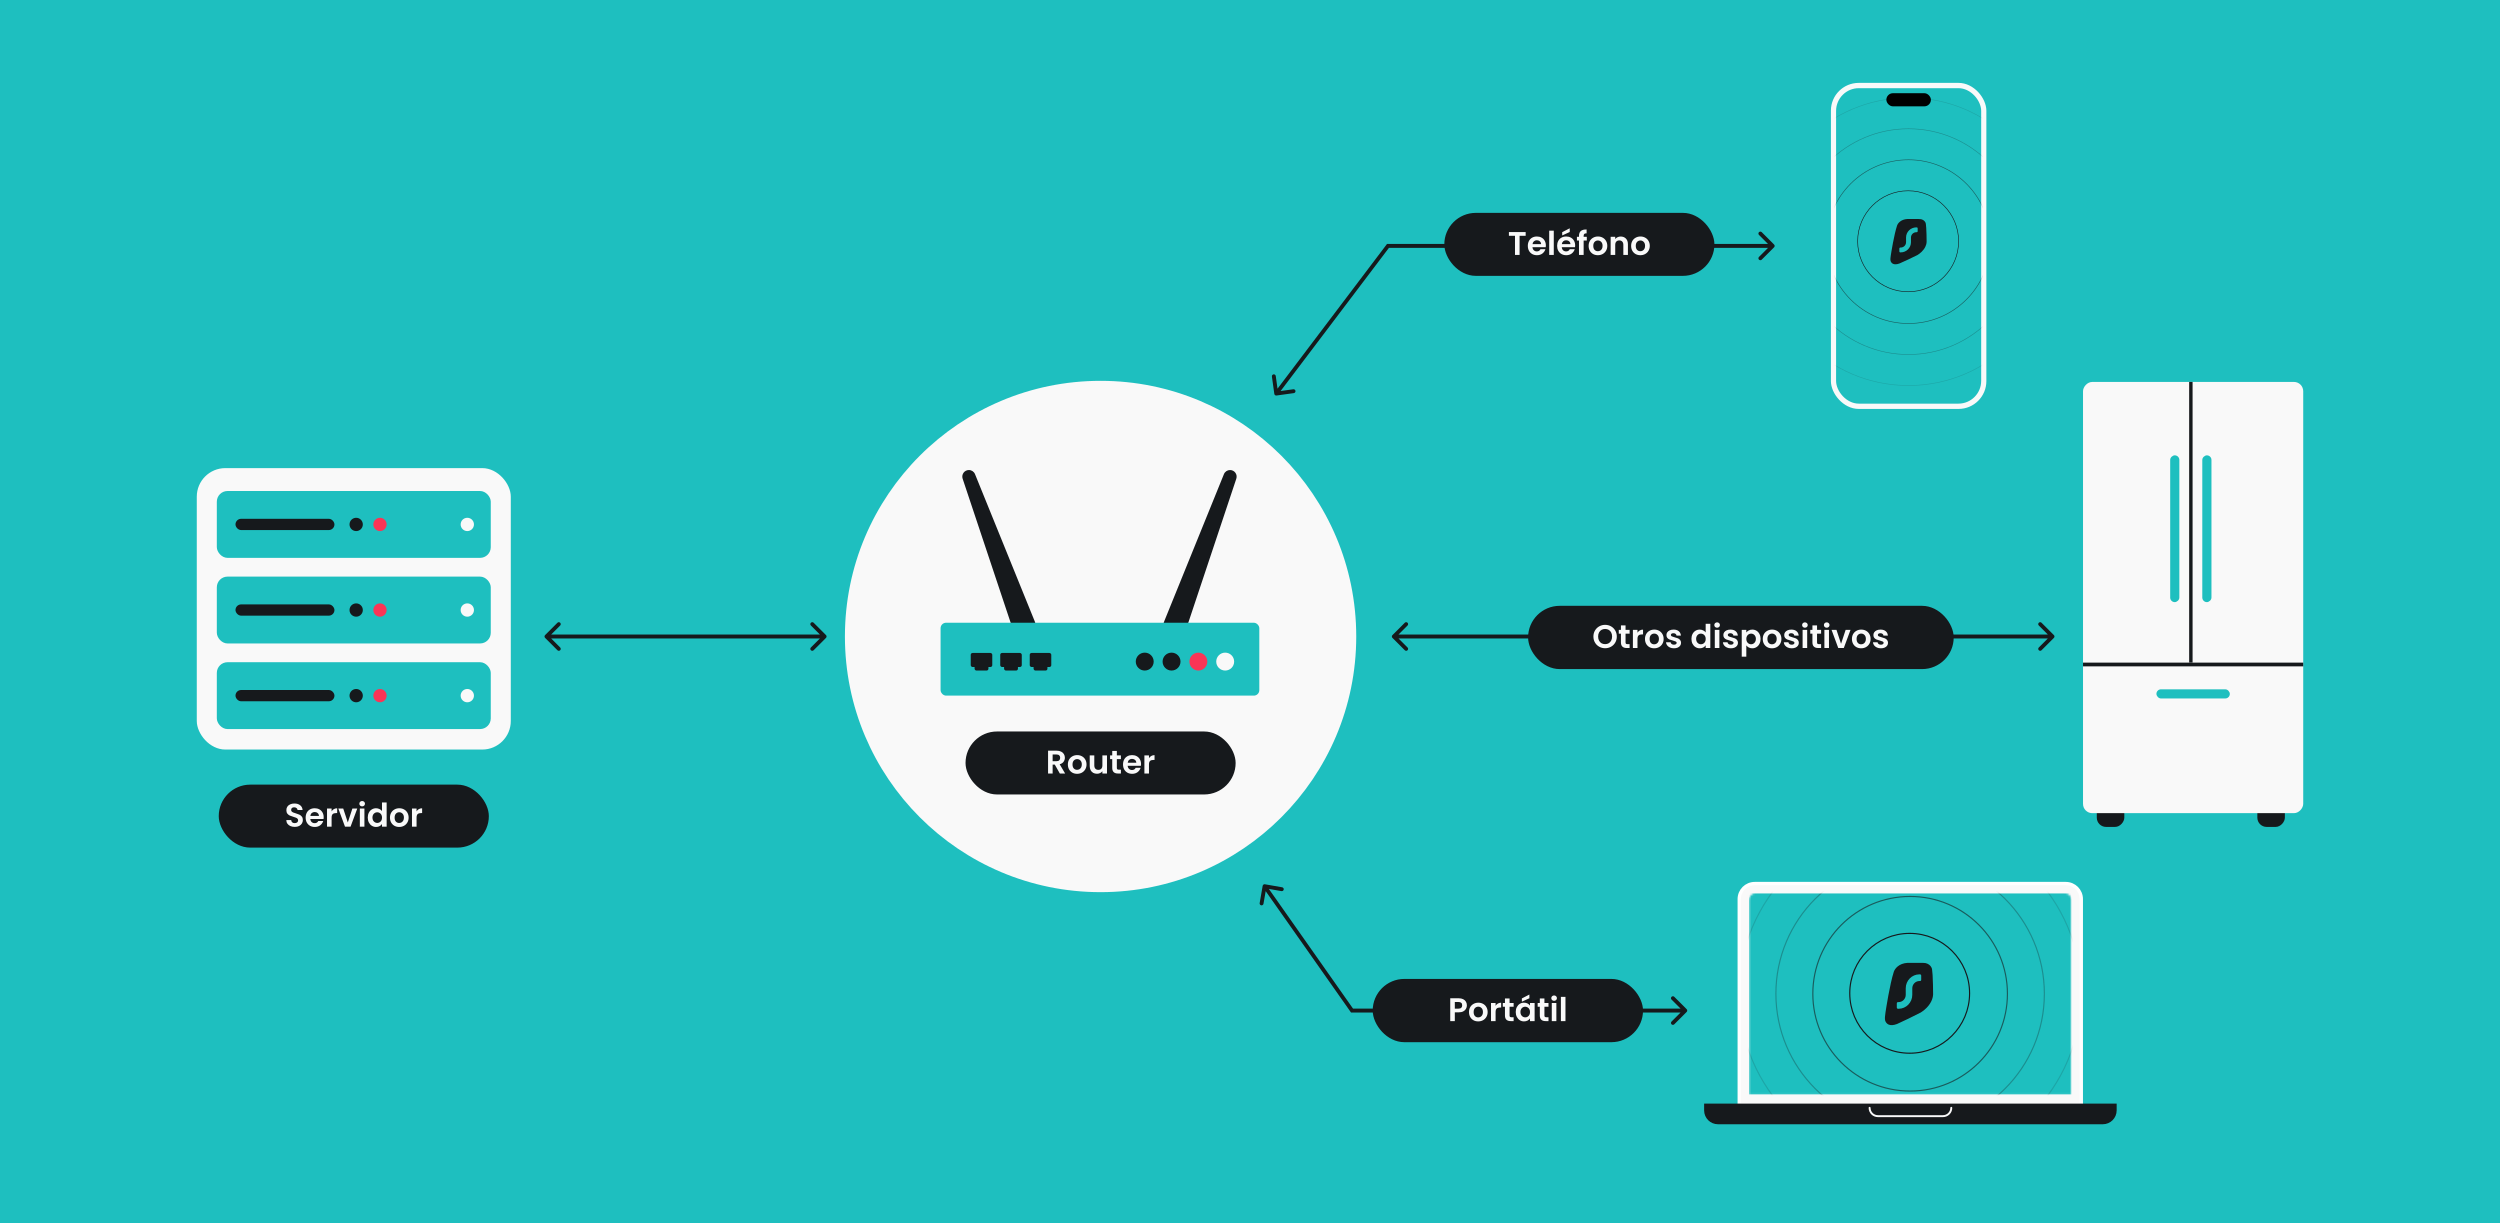 <svg width="1304" height="638" viewBox="0 0 1304 638" fill="none" xmlns="http://www.w3.org/2000/svg">
<rect x="0" y="0" width="1304" height="638" fill="#333333" stroke="none"/>
<rect width="1304" height="638" transform="matrix(1 0 0 -1 0 638)" fill="#1EBFBF"/>
<path d="M664.679 205.437C664.756 205.992 665.268 206.379 665.822 206.302L674.858 205.05C675.413 204.973 675.8 204.461 675.723 203.907C675.646 203.352 675.134 202.965 674.58 203.042L666.548 204.155L665.435 196.123C665.358 195.569 664.846 195.181 664.292 195.258C663.737 195.335 663.35 195.847 663.427 196.401L664.679 205.437ZM723.964 128.266L723.964 127.253L723.46 127.253L723.155 127.655L723.964 128.266ZM925.368 128.983C925.764 128.587 925.764 127.946 925.368 127.55L918.918 121.099C918.522 120.704 917.88 120.704 917.484 121.099C917.088 121.495 917.088 122.137 917.484 122.533L923.218 128.266L917.484 134C917.088 134.396 917.088 135.038 917.484 135.433C917.88 135.829 918.522 135.829 918.918 135.433L925.368 128.983ZM723.155 127.655L664.875 204.687L666.491 205.91L724.772 128.878L723.155 127.655ZM924.651 127.253L723.964 127.253L723.964 129.28L924.651 129.28L924.651 127.253Z" fill="#16191C"/>
<rect x="955" y="43.234" width="81.086" height="170.065" rx="14.497" fill="#F9F9F9"/>
<rect x="957.701" y="45.992" width="75.683" height="164.547" rx="11.861" fill="#1EBFBF"/>
<mask id="mask0_1780_15613" style="mask-type:alpha" maskUnits="userSpaceOnUse" x="957" y="46" width="77" height="165">
<rect x="957.669" y="46.015" width="75.683" height="164.547" rx="11.861" fill="#F9F9F9"/>
</mask>
<g mask="url(#mask0_1780_15613)">
<circle opacity="0.3" cx="995.48" cy="126.042" r="58.874" stroke="#16191C" stroke-width="0.312"/>
<circle opacity="0.15" cx="995.48" cy="126.042" r="75.046" stroke="#16191C" stroke-width="0.312"/>
<circle opacity="0.6" cx="995.48" cy="126.042" r="42.702" stroke="#16191C" stroke-width="0.312"/>
<circle cx="995.283" cy="125.844" r="26.333" stroke="#16191C" stroke-width="0.312"/>
<path fill-rule="evenodd" clip-rule="evenodd" d="M1000.47 114.228C1000.44 114.228 1000.41 114.227 1000.39 114.226H994.966C991.418 114.419 989.927 116.496 989.527 117.602C987.942 122.389 986.466 131.728 986.266 133.025C986.066 134.322 986.039 135.111 986.039 135.111C986.026 135.441 986.056 135.798 986.144 136.144C986.58 137.417 987.894 138.49 990.789 137.421C993.523 136.22 996.753 134.728 1000.09 133.053C1001.44 132.267 1003.24 130.755 1004.22 128.794C1004.62 127.992 1004.88 127.114 1004.92 126.18C1004.92 126.028 1004.92 125.875 1004.92 125.722C1004.9 123.471 1004.87 121.106 1004.72 118.826C1004.72 118.826 1004.6 117.36 1004.53 116.832C1004.45 116.303 1004.34 116.12 1004.34 116.12C1003.87 115.089 1002.97 114.574 1002.01 114.333C1001.57 114.257 1001.04 114.243 1000.47 114.228ZM1000.26 119.056C1000.26 118.802 1000.05 118.596 999.794 118.596H999.561C996.599 118.596 994.197 120.964 994.197 123.886V126.358C994.197 127.883 992.945 129.118 991.399 129.118H991.166C990.909 129.118 990.7 129.324 990.7 129.578V131.188C990.7 131.442 990.909 131.648 991.166 131.648H991.399C994.361 131.648 996.762 129.28 996.762 126.358V123.886C996.762 122.362 998.015 121.126 999.561 121.126H999.794C1000.05 121.126 1000.26 120.92 1000.26 120.666V119.056Z" fill="#16191C"/>
</g>
<rect x="983.926" y="48.615" width="23.235" height="6.855" rx="3.427" fill="black"/>
<circle cx="574.063" cy="331.995" r="133.353" fill="#F9F9F9"/>
<path d="M638.402 247.315L607.225 324.145C605.603 328.144 608.545 332.513 612.86 332.513C615.477 332.513 617.801 330.838 618.629 328.355L644.856 249.698C645.599 247.469 643.941 245.167 641.591 245.167C640.19 245.167 638.929 246.017 638.402 247.315Z" fill="#16191C"/>
<path d="M508.565 247.315L539.741 324.145C541.364 328.144 538.422 332.513 534.107 332.513C531.49 332.513 529.166 330.838 528.338 328.355L502.111 249.698C501.367 247.469 503.026 245.167 505.376 245.167C506.777 245.167 508.038 246.017 508.565 247.315Z" fill="#16191C"/>
<rect x="490.611" y="324.821" width="166.246" height="38.017" rx="2.852" fill="#1EBFBF"/>
<rect x="506.336" y="340.586" width="11.233" height="7.32" rx="0.951" fill="#16191C"/>
<rect x="508.342" y="344.475" width="7.221" height="5.282" rx="0.951" fill="#16191C"/>
<rect x="521.723" y="340.586" width="11.233" height="7.32" rx="0.951" fill="#16191C"/>
<rect x="523.729" y="344.475" width="7.221" height="5.282" rx="0.951" fill="#16191C"/>
<rect x="537.111" y="340.586" width="11.233" height="7.32" rx="0.951" fill="#16191C"/>
<rect x="539.117" y="344.475" width="7.221" height="5.282" rx="0.951" fill="#16191C"/>
<circle cx="639.06" cy="345.087" r="4.672" fill="#F9F9F9"/>
<circle cx="625.07" cy="345.087" r="4.672" fill="#FA3556"/>
<circle cx="611.081" cy="345.087" r="4.672" fill="#16191C"/>
<circle cx="597.092" cy="345.087" r="4.672" fill="#16191C"/>
<rect width="14.357" height="28.714" rx="4.836" transform="matrix(-1 0 0 1 1191.79 402.611)" fill="#16191C"/>
<rect width="14.357" height="28.714" rx="4.836" transform="matrix(-1 0 0 1 1108.04 402.611)" fill="#16191C"/>
<rect width="114.858" height="224.93" rx="4.836" transform="matrix(-1 0 0 1 1201.36 199.216)" fill="#F9F9F9"/>
<path fill-rule="evenodd" clip-rule="evenodd" d="M1201.36 347.574V345.623H1086.5V347.574H1201.36Z" fill="#16191C"/>
<rect x="1143.65" y="199.216" width="146.407" height="1.785" transform="rotate(90 1143.65 199.216)" fill="#16191C"/>
<rect x="1124.79" y="359.539" width="38.286" height="4.786" rx="2.393" fill="#1EBFBF"/>
<rect x="1153.5" y="237.502" width="76.572" height="4.786" rx="2.393" transform="rotate(90 1153.5 237.502)" fill="#1EBFBF"/>
<rect x="1136.75" y="237.503" width="76.572" height="4.786" rx="2.393" transform="rotate(90 1136.75 237.503)" fill="#1EBFBF"/>
<rect x="753.357" y="111.035" width="140.887" height="32.853" rx="16.427" fill="#16191C"/>
<path d="M795.786 121.05V122.978H792.611V132.962H790.222V122.978H787.047V121.05H795.786ZM806.318 128.03C806.318 128.371 806.295 128.678 806.25 128.951H799.338C799.395 129.634 799.634 130.169 800.055 130.556C800.476 130.942 800.993 131.136 801.608 131.136C802.495 131.136 803.127 130.755 803.502 129.992H806.079C805.806 130.903 805.283 131.654 804.509 132.245C803.735 132.825 802.785 133.116 801.659 133.116C800.749 133.116 799.93 132.917 799.201 132.518C798.485 132.109 797.921 131.534 797.512 130.795C797.114 130.055 796.914 129.202 796.914 128.235C796.914 127.256 797.114 126.397 797.512 125.658C797.91 124.918 798.468 124.349 799.184 123.951C799.901 123.553 800.726 123.354 801.659 123.354C802.558 123.354 803.36 123.547 804.065 123.934C804.782 124.321 805.334 124.872 805.721 125.589C806.119 126.295 806.318 127.108 806.318 128.03ZM803.843 127.347C803.832 126.733 803.61 126.243 803.178 125.879C802.746 125.504 802.216 125.316 801.591 125.316C800.999 125.316 800.498 125.498 800.089 125.862C799.691 126.215 799.446 126.71 799.355 127.347H803.843ZM810.451 120.333V132.962H808.062V120.333H810.451ZM821.601 128.03C821.601 128.371 821.579 128.678 821.533 128.951H814.621C814.678 129.634 814.917 130.169 815.338 130.556C815.759 130.942 816.277 131.136 816.891 131.136C817.778 131.136 818.41 130.755 818.785 129.992H821.362C821.089 130.903 820.566 131.654 819.792 132.245C819.019 132.825 818.069 133.116 816.942 133.116C816.032 133.116 815.213 132.917 814.485 132.518C813.768 132.109 813.205 131.534 812.795 130.795C812.397 130.055 812.198 129.202 812.198 128.235C812.198 127.256 812.397 126.397 812.795 125.658C813.193 124.918 813.751 124.349 814.468 123.951C815.184 123.553 816.009 123.354 816.942 123.354C817.841 123.354 818.643 123.547 819.349 123.934C820.065 124.321 820.617 124.872 821.004 125.589C821.402 126.295 821.601 127.108 821.601 128.03ZM819.127 127.347C819.115 126.733 818.893 126.243 818.461 125.879C818.029 125.504 817.5 125.316 816.874 125.316C816.282 125.316 815.782 125.498 815.372 125.862C814.974 126.215 814.729 126.71 814.638 127.347H819.127ZM818.768 121.015L814.843 122.807V121.101L818.768 119.07V121.015ZM827.68 125.47H826.025V132.962H823.601V125.47H822.526V123.507H823.601V123.029C823.601 121.869 823.931 121.015 824.591 120.469C825.251 119.923 826.247 119.667 827.578 119.701V121.715C826.998 121.704 826.594 121.8 826.366 122.005C826.139 122.21 826.025 122.58 826.025 123.115V123.507H827.68V125.47ZM833.427 133.116C832.517 133.116 831.698 132.917 830.969 132.518C830.241 132.109 829.667 131.534 829.246 130.795C828.836 130.055 828.631 129.202 828.631 128.235C828.631 127.267 828.842 126.414 829.263 125.675C829.695 124.935 830.281 124.366 831.021 123.968C831.76 123.558 832.585 123.354 833.495 123.354C834.405 123.354 835.23 123.558 835.97 123.968C836.709 124.366 837.29 124.935 837.711 125.675C838.143 126.414 838.359 127.267 838.359 128.235C838.359 129.202 838.137 130.055 837.694 130.795C837.261 131.534 836.67 132.109 835.919 132.518C835.179 132.917 834.349 133.116 833.427 133.116ZM833.427 131.034C833.859 131.034 834.263 130.931 834.639 130.726C835.026 130.51 835.333 130.192 835.56 129.771C835.788 129.35 835.902 128.838 835.902 128.235C835.902 127.336 835.663 126.647 835.185 126.17C834.718 125.68 834.144 125.436 833.461 125.436C832.778 125.436 832.204 125.68 831.737 126.17C831.282 126.647 831.055 127.336 831.055 128.235C831.055 129.133 831.277 129.827 831.72 130.317C832.175 130.795 832.744 131.034 833.427 131.034ZM845.351 123.371C846.478 123.371 847.388 123.729 848.082 124.446C848.776 125.151 849.123 126.141 849.123 127.415V132.962H846.734V127.74C846.734 126.989 846.546 126.414 846.171 126.016C845.795 125.606 845.283 125.402 844.635 125.402C843.975 125.402 843.451 125.606 843.064 126.016C842.689 126.414 842.501 126.989 842.501 127.74V132.962H840.112V123.507H842.501V124.685C842.82 124.275 843.224 123.957 843.713 123.729C844.214 123.49 844.76 123.371 845.351 123.371ZM855.594 133.116C854.683 133.116 853.864 132.917 853.136 132.518C852.408 132.109 851.833 131.534 851.412 130.795C851.003 130.055 850.798 129.202 850.798 128.235C850.798 127.267 851.008 126.414 851.429 125.675C851.862 124.935 852.448 124.366 853.187 123.968C853.927 123.558 854.752 123.354 855.662 123.354C856.572 123.354 857.397 123.558 858.136 123.968C858.876 124.366 859.456 124.935 859.877 125.675C860.31 126.414 860.526 127.267 860.526 128.235C860.526 129.202 860.304 130.055 859.86 130.795C859.428 131.534 858.836 132.109 858.085 132.518C857.346 132.917 856.515 133.116 855.594 133.116ZM855.594 131.034C856.026 131.034 856.43 130.931 856.805 130.726C857.192 130.51 857.499 130.192 857.727 129.771C857.954 129.35 858.068 128.838 858.068 128.235C858.068 127.336 857.829 126.647 857.351 126.17C856.885 125.68 856.31 125.436 855.628 125.436C854.945 125.436 854.37 125.68 853.904 126.17C853.449 126.647 853.221 127.336 853.221 128.235C853.221 129.133 853.443 129.827 853.887 130.317C854.342 130.795 854.911 131.034 855.594 131.034Z" fill="#F9F9F9"/>
<path d="M658.604 462.065C658.7 461.513 659.225 461.144 659.776 461.24L668.763 462.807C669.314 462.903 669.683 463.428 669.587 463.98C669.491 464.531 668.966 464.9 668.415 464.804L660.427 463.412L659.034 471.4C658.938 471.951 658.413 472.32 657.862 472.224C657.31 472.128 656.941 471.603 657.037 471.052L658.604 462.065ZM705.213 527.108L705.213 528.121L704.687 528.121L704.384 527.691L705.213 527.108ZM879.758 526.392C880.154 526.787 880.154 527.429 879.758 527.825L873.307 534.275C872.912 534.671 872.27 534.671 871.874 534.275C871.478 533.879 871.478 533.238 871.874 532.842L877.608 527.108L871.874 521.375C871.478 520.979 871.478 520.337 871.874 519.941C872.27 519.545 872.912 519.545 873.307 519.941L879.758 526.392ZM704.384 527.691L658.773 462.822L660.431 461.656L706.042 526.525L704.384 527.691ZM879.041 528.122L705.213 528.121L705.213 526.094L879.041 526.095L879.041 528.122Z" fill="#16191C"/>
<path d="M1071.32 332.711C1071.72 332.316 1071.72 331.674 1071.32 331.278L1064.87 324.828C1064.48 324.432 1063.84 324.432 1063.44 324.828C1063.04 325.223 1063.04 325.865 1063.44 326.261L1069.17 331.995L1063.44 337.728C1063.04 338.124 1063.04 338.766 1063.44 339.162C1063.84 339.558 1064.48 339.558 1064.87 339.162L1071.32 332.711ZM726.288 331.278C725.892 331.674 725.892 332.316 726.288 332.711L732.739 339.162C733.134 339.558 733.776 339.558 734.172 339.162C734.568 338.766 734.568 338.124 734.172 337.728L728.438 331.995L734.172 326.261C734.568 325.865 734.568 325.223 734.172 324.828C733.776 324.432 733.134 324.432 732.739 324.828L726.288 331.278ZM727.005 333.008H1070.61V330.981H727.005V333.008Z" fill="#16191C"/>
<rect x="797.051" y="316" width="222" height="33" rx="16.5" fill="#16191C"/>
<path d="M837.233 338.119C836.118 338.119 835.094 337.858 834.161 337.334C833.228 336.811 832.489 336.089 831.943 335.167C831.396 334.234 831.123 333.182 831.123 332.01C831.123 330.849 831.396 329.808 831.943 328.886C832.489 327.953 833.228 327.225 834.161 326.702C835.094 326.179 836.118 325.917 837.233 325.917C838.36 325.917 839.384 326.179 840.305 326.702C841.238 327.225 841.972 327.953 842.507 328.886C843.053 329.808 843.326 330.849 843.326 332.01C843.326 333.182 843.053 334.234 842.507 335.167C841.972 336.089 841.238 336.811 840.305 337.334C839.372 337.858 838.348 338.119 837.233 338.119ZM837.233 335.986C837.95 335.986 838.581 335.827 839.128 335.508C839.674 335.178 840.1 334.712 840.408 334.109C840.715 333.506 840.868 332.806 840.868 332.01C840.868 331.213 840.715 330.519 840.408 329.928C840.1 329.325 839.674 328.864 839.128 328.545C838.581 328.227 837.95 328.067 837.233 328.067C836.516 328.067 835.879 328.227 835.322 328.545C834.776 328.864 834.349 329.325 834.042 329.928C833.735 330.519 833.581 331.213 833.581 332.01C833.581 332.806 833.735 333.506 834.042 334.109C834.349 334.712 834.776 335.178 835.322 335.508C835.879 335.827 836.516 335.986 837.233 335.986ZM847.885 330.508V335.082C847.885 335.4 847.959 335.633 848.107 335.781C848.267 335.918 848.528 335.986 848.892 335.986H850.002V338H848.5C846.486 338 845.479 337.022 845.479 335.065V330.508H844.353V328.545H845.479V326.207H847.885V328.545H850.002V330.508H847.885ZM854.109 330.013C854.417 329.512 854.815 329.12 855.304 328.835C855.805 328.551 856.374 328.409 857.011 328.409V330.917H856.379C855.628 330.917 855.059 331.094 854.673 331.446C854.297 331.799 854.109 332.414 854.109 333.29V338H851.72V328.545H854.109V330.013ZM862.818 338.154C861.908 338.154 861.089 337.954 860.361 337.556C859.633 337.147 859.058 336.572 858.637 335.833C858.228 335.093 858.023 334.24 858.023 333.273C858.023 332.305 858.233 331.452 858.654 330.713C859.087 329.973 859.673 329.404 860.412 329.006C861.152 328.596 861.977 328.392 862.887 328.392C863.797 328.392 864.622 328.596 865.361 329.006C866.101 329.404 866.681 329.973 867.102 330.713C867.535 331.452 867.751 332.305 867.751 333.273C867.751 334.24 867.529 335.093 867.085 335.833C866.653 336.572 866.061 337.147 865.31 337.556C864.571 337.954 863.74 338.154 862.818 338.154ZM862.818 336.071C863.251 336.071 863.655 335.969 864.03 335.764C864.417 335.548 864.724 335.23 864.952 334.809C865.179 334.388 865.293 333.876 865.293 333.273C865.293 332.374 865.054 331.685 864.576 331.208C864.11 330.718 863.535 330.474 862.853 330.474C862.17 330.474 861.595 330.718 861.129 331.208C860.674 331.685 860.446 332.374 860.446 333.273C860.446 334.171 860.668 334.865 861.112 335.355C861.567 335.833 862.136 336.071 862.818 336.071ZM873.121 338.154C872.348 338.154 871.654 338.017 871.039 337.744C870.425 337.46 869.936 337.078 869.572 336.601C869.219 336.123 869.025 335.594 868.991 335.013H871.398C871.443 335.377 871.62 335.679 871.927 335.918C872.245 336.157 872.638 336.276 873.104 336.276C873.559 336.276 873.912 336.185 874.163 336.003C874.424 335.821 874.555 335.588 874.555 335.303C874.555 334.996 874.396 334.769 874.077 334.621C873.77 334.462 873.275 334.291 872.592 334.109C871.887 333.938 871.307 333.762 870.852 333.58C870.408 333.398 870.021 333.119 869.691 332.744C869.372 332.368 869.213 331.862 869.213 331.225C869.213 330.701 869.361 330.223 869.657 329.791C869.964 329.359 870.396 329.017 870.954 328.767C871.523 328.517 872.188 328.392 872.951 328.392C874.077 328.392 874.976 328.676 875.647 329.245C876.319 329.802 876.688 330.559 876.757 331.515H874.47C874.436 331.139 874.276 330.843 873.992 330.627C873.719 330.4 873.349 330.286 872.883 330.286C872.45 330.286 872.115 330.366 871.876 330.525C871.648 330.684 871.534 330.906 871.534 331.19C871.534 331.509 871.694 331.754 872.012 331.924C872.331 332.084 872.826 332.249 873.497 332.419C874.18 332.59 874.743 332.766 875.187 332.948C875.63 333.13 876.011 333.415 876.33 333.802C876.66 334.177 876.831 334.678 876.842 335.303C876.842 335.85 876.688 336.339 876.381 336.771C876.085 337.204 875.653 337.545 875.084 337.795C874.527 338.034 873.872 338.154 873.121 338.154ZM882.256 333.238C882.256 332.283 882.443 331.435 882.819 330.696C883.206 329.956 883.729 329.387 884.389 328.989C885.049 328.591 885.783 328.392 886.59 328.392C887.205 328.392 887.791 328.528 888.348 328.801C888.906 329.063 889.35 329.416 889.679 329.859V325.371H892.103V338H889.679V336.601C889.384 337.067 888.968 337.442 888.434 337.727C887.899 338.011 887.279 338.154 886.573 338.154C885.777 338.154 885.049 337.949 884.389 337.539C883.729 337.13 883.206 336.555 882.819 335.815C882.443 335.065 882.256 334.206 882.256 333.238ZM889.697 333.273C889.697 332.692 889.583 332.197 889.355 331.788C889.128 331.367 888.82 331.048 888.434 330.832C888.047 330.604 887.631 330.491 887.188 330.491C886.744 330.491 886.334 330.599 885.959 330.815C885.583 331.031 885.276 331.35 885.037 331.771C884.81 332.18 884.696 332.67 884.696 333.238C884.696 333.807 884.81 334.308 885.037 334.74C885.276 335.161 885.583 335.486 885.959 335.713C886.346 335.941 886.755 336.054 887.188 336.054C887.631 336.054 888.047 335.946 888.434 335.73C888.82 335.503 889.128 335.184 889.355 334.774C889.583 334.353 889.697 333.853 889.697 333.273ZM895.648 327.419C895.227 327.419 894.875 327.288 894.59 327.026C894.317 326.753 894.181 326.418 894.181 326.019C894.181 325.621 894.317 325.291 894.59 325.029C894.875 324.756 895.227 324.62 895.648 324.62C896.069 324.62 896.416 324.756 896.689 325.029C896.974 325.291 897.116 325.621 897.116 326.019C897.116 326.418 896.974 326.753 896.689 327.026C896.416 327.288 896.069 327.419 895.648 327.419ZM896.826 328.545V338H894.437V328.545H896.826ZM902.805 338.154C902.031 338.154 901.337 338.017 900.722 337.744C900.108 337.46 899.619 337.078 899.255 336.601C898.902 336.123 898.709 335.594 898.674 335.013H901.081C901.126 335.377 901.303 335.679 901.61 335.918C901.928 336.157 902.321 336.276 902.788 336.276C903.243 336.276 903.595 336.185 903.846 336.003C904.107 335.821 904.238 335.588 904.238 335.303C904.238 334.996 904.079 334.769 903.76 334.621C903.453 334.462 902.958 334.291 902.276 334.109C901.57 333.938 900.99 333.762 900.535 333.58C900.091 333.398 899.704 333.119 899.374 332.744C899.056 332.368 898.896 331.862 898.896 331.225C898.896 330.701 899.044 330.223 899.34 329.791C899.647 329.359 900.08 329.017 900.637 328.767C901.206 328.517 901.872 328.392 902.634 328.392C903.76 328.392 904.659 328.676 905.33 329.245C906.002 329.802 906.371 330.559 906.44 331.515H904.153C904.119 331.139 903.959 330.843 903.675 330.627C903.402 330.4 903.032 330.286 902.566 330.286C902.133 330.286 901.798 330.366 901.559 330.525C901.331 330.684 901.217 330.906 901.217 331.19C901.217 331.509 901.377 331.754 901.695 331.924C902.014 332.084 902.509 332.249 903.18 332.419C903.863 332.59 904.426 332.766 904.87 332.948C905.313 333.13 905.695 333.415 906.013 333.802C906.343 334.177 906.514 334.678 906.525 335.303C906.525 335.85 906.371 336.339 906.064 336.771C905.768 337.204 905.336 337.545 904.767 337.795C904.21 338.034 903.556 338.154 902.805 338.154ZM910.876 329.91C911.183 329.478 911.604 329.12 912.139 328.835C912.685 328.539 913.305 328.392 913.999 328.392C914.807 328.392 915.535 328.591 916.183 328.989C916.843 329.387 917.361 329.956 917.736 330.696C918.123 331.424 918.317 332.271 918.317 333.238C918.317 334.206 918.123 335.065 917.736 335.815C917.361 336.555 916.843 337.13 916.183 337.539C915.535 337.949 914.807 338.154 913.999 338.154C913.305 338.154 912.69 338.011 912.156 337.727C911.632 337.442 911.206 337.084 910.876 336.652V342.506H908.486V328.545H910.876V329.91ZM915.876 333.238C915.876 332.67 915.757 332.18 915.518 331.771C915.29 331.35 914.983 331.031 914.596 330.815C914.221 330.599 913.811 330.491 913.367 330.491C912.935 330.491 912.525 330.604 912.139 330.832C911.763 331.048 911.456 331.367 911.217 331.788C910.99 332.209 910.876 332.704 910.876 333.273C910.876 333.841 910.99 334.336 911.217 334.757C911.456 335.178 911.763 335.503 912.139 335.73C912.525 335.946 912.935 336.054 913.367 336.054C913.811 336.054 914.221 335.941 914.596 335.713C914.983 335.486 915.29 335.161 915.518 334.74C915.757 334.319 915.876 333.819 915.876 333.238ZM924.251 338.154C923.341 338.154 922.522 337.954 921.794 337.556C921.066 337.147 920.491 336.572 920.07 335.833C919.66 335.093 919.456 334.24 919.456 333.273C919.456 332.305 919.666 331.452 920.087 330.713C920.519 329.973 921.105 329.404 921.845 329.006C922.585 328.596 923.409 328.392 924.32 328.392C925.23 328.392 926.055 328.596 926.794 329.006C927.534 329.404 928.114 329.973 928.535 330.713C928.967 331.452 929.184 332.305 929.184 333.273C929.184 334.24 928.962 335.093 928.518 335.833C928.086 336.572 927.494 337.147 926.743 337.556C926.004 337.954 925.173 338.154 924.251 338.154ZM924.251 336.071C924.684 336.071 925.088 335.969 925.463 335.764C925.85 335.548 926.157 335.23 926.385 334.809C926.612 334.388 926.726 333.876 926.726 333.273C926.726 332.374 926.487 331.685 926.009 331.208C925.543 330.718 924.968 330.474 924.286 330.474C923.603 330.474 923.028 330.718 922.562 331.208C922.107 331.685 921.879 332.374 921.879 333.273C921.879 334.171 922.101 334.865 922.545 335.355C923 335.833 923.569 336.071 924.251 336.071ZM934.554 338.154C933.781 338.154 933.087 338.017 932.472 337.744C931.858 337.46 931.369 337.078 931.005 336.601C930.652 336.123 930.458 335.594 930.424 335.013H932.831C932.876 335.377 933.053 335.679 933.36 335.918C933.678 336.157 934.071 336.276 934.537 336.276C934.992 336.276 935.345 336.185 935.595 336.003C935.857 335.821 935.988 335.588 935.988 335.303C935.988 334.996 935.829 334.769 935.51 334.621C935.203 334.462 934.708 334.291 934.025 334.109C933.32 333.938 932.74 333.762 932.285 333.58C931.841 333.398 931.454 333.119 931.124 332.744C930.805 332.368 930.646 331.862 930.646 331.225C930.646 330.701 930.794 330.223 931.09 329.791C931.397 329.359 931.829 329.017 932.387 328.767C932.956 328.517 933.621 328.392 934.384 328.392C935.51 328.392 936.409 328.676 937.08 329.245C937.751 329.802 938.121 330.559 938.19 331.515H935.903C935.868 331.139 935.709 330.843 935.425 330.627C935.152 330.4 934.782 330.286 934.315 330.286C933.883 330.286 933.547 330.366 933.309 330.525C933.081 330.684 932.967 330.906 932.967 331.19C932.967 331.509 933.126 331.754 933.445 331.924C933.764 332.084 934.259 332.249 934.93 332.419C935.612 332.59 936.176 332.766 936.619 332.948C937.063 333.13 937.444 333.415 937.763 333.802C938.093 334.177 938.263 334.678 938.275 335.303C938.275 335.85 938.121 336.339 937.814 336.771C937.518 337.204 937.086 337.545 936.517 337.795C935.96 338.034 935.305 338.154 934.554 338.154ZM941.448 327.419C941.027 327.419 940.674 327.288 940.39 327.026C940.117 326.753 939.98 326.418 939.98 326.019C939.98 325.621 940.117 325.291 940.39 325.029C940.674 324.756 941.027 324.62 941.448 324.62C941.869 324.62 942.216 324.756 942.489 325.029C942.773 325.291 942.916 325.621 942.916 326.019C942.916 326.418 942.773 326.753 942.489 327.026C942.216 327.288 941.869 327.419 941.448 327.419ZM942.626 328.545V338H940.236V328.545H942.626ZM947.768 330.508V335.082C947.768 335.4 947.842 335.633 947.99 335.781C948.149 335.918 948.411 335.986 948.775 335.986H949.884V338H948.382C946.369 338 945.362 337.022 945.362 335.065V330.508H944.235V328.545H945.362V326.207H947.768V328.545H949.884V330.508H947.768ZM952.815 327.419C952.394 327.419 952.041 327.288 951.756 327.026C951.483 326.753 951.347 326.418 951.347 326.019C951.347 325.621 951.483 325.291 951.756 325.029C952.041 324.756 952.394 324.62 952.815 324.62C953.235 324.62 953.582 324.756 953.856 325.029C954.14 325.291 954.282 325.621 954.282 326.019C954.282 326.418 954.14 326.753 953.856 327.026C953.582 327.288 953.235 327.419 952.815 327.419ZM953.992 328.545V338H951.603V328.545H953.992ZM960.295 335.798L962.684 328.545H965.227L961.729 338H958.827L955.346 328.545H957.906L960.295 335.798ZM970.768 338.154C969.858 338.154 969.038 337.954 968.31 337.556C967.582 337.147 967.007 336.572 966.586 335.833C966.177 335.093 965.972 334.24 965.972 333.273C965.972 332.305 966.183 331.452 966.603 330.713C967.036 329.973 967.622 329.404 968.361 329.006C969.101 328.596 969.926 328.392 970.836 328.392C971.746 328.392 972.571 328.596 973.311 329.006C974.05 329.404 974.63 329.973 975.051 330.713C975.484 331.452 975.7 332.305 975.7 333.273C975.7 334.24 975.478 335.093 975.034 335.833C974.602 336.572 974.01 337.147 973.259 337.556C972.52 337.954 971.689 338.154 970.768 338.154ZM970.768 336.071C971.2 336.071 971.604 335.969 971.979 335.764C972.366 335.548 972.673 335.23 972.901 334.809C973.129 334.388 973.242 333.876 973.242 333.273C973.242 332.374 973.003 331.685 972.526 331.208C972.059 330.718 971.485 330.474 970.802 330.474C970.119 330.474 969.545 330.718 969.078 331.208C968.623 331.685 968.395 332.374 968.395 333.273C968.395 334.171 968.617 334.865 969.061 335.355C969.516 335.833 970.085 336.071 970.768 336.071ZM981.071 338.154C980.297 338.154 979.603 338.017 978.989 337.744C978.374 337.46 977.885 337.078 977.521 336.601C977.168 336.123 976.975 335.594 976.941 335.013H979.347C979.392 335.377 979.569 335.679 979.876 335.918C980.195 336.157 980.587 336.276 981.054 336.276C981.509 336.276 981.861 336.185 982.112 336.003C982.373 335.821 982.504 335.588 982.504 335.303C982.504 334.996 982.345 334.769 982.026 334.621C981.719 334.462 981.224 334.291 980.542 334.109C979.836 333.938 979.256 333.762 978.801 333.58C978.357 333.398 977.97 333.119 977.64 332.744C977.322 332.368 977.162 331.862 977.162 331.225C977.162 330.701 977.31 330.223 977.606 329.791C977.913 329.359 978.346 329.017 978.903 328.767C979.472 328.517 980.138 328.392 980.9 328.392C982.026 328.392 982.925 328.676 983.597 329.245C984.268 329.802 984.638 330.559 984.706 331.515H982.419C982.385 331.139 982.226 330.843 981.941 330.627C981.668 330.4 981.298 330.286 980.832 330.286C980.399 330.286 980.064 330.366 979.825 330.525C979.597 330.684 979.484 330.906 979.484 331.19C979.484 331.509 979.643 331.754 979.961 331.924C980.28 332.084 980.775 332.249 981.446 332.419C982.129 332.59 982.692 332.766 983.136 332.948C983.579 333.13 983.961 333.415 984.279 333.802C984.609 334.177 984.78 334.678 984.791 335.303C984.791 335.85 984.638 336.339 984.33 336.771C984.035 337.204 983.602 337.545 983.033 337.795C982.476 338.034 981.822 338.154 981.071 338.154Z" fill="#F9F9F9"/>
<path d="M430.847 332.711C431.243 332.315 431.243 331.674 430.847 331.278L424.397 324.828C424.001 324.432 423.36 324.432 422.964 324.828C422.568 325.223 422.568 325.865 422.964 326.261L428.697 331.995L422.964 337.728C422.568 338.124 422.568 338.766 422.964 339.162C423.36 339.557 424.001 339.557 424.397 339.162L430.847 332.711ZM284.309 331.278C283.913 331.674 283.913 332.315 284.309 332.711L290.759 339.162C291.155 339.557 291.797 339.557 292.192 339.162C292.588 338.766 292.588 338.124 292.192 337.728L286.459 331.995L292.192 326.261C292.588 325.865 292.588 325.223 292.192 324.828C291.797 324.432 291.155 324.432 290.759 324.828L284.309 331.278ZM285.025 333.008L430.131 333.008L430.131 330.981L285.025 330.981L285.025 333.008Z" fill="#16191C"/>
<rect x="503.62" y="381.542" width="140.887" height="32.853" rx="16.427" fill="#16191C"/>
<path d="M552.811 403.469L550.182 398.826H549.056V403.469H546.667V391.556H551.138C552.06 391.556 552.845 391.721 553.493 392.051C554.142 392.37 554.625 392.808 554.944 393.365C555.274 393.911 555.439 394.526 555.439 395.208C555.439 395.993 555.211 396.705 554.756 397.342C554.301 397.967 553.624 398.4 552.725 398.639L555.575 403.469H552.811ZM549.056 397.034H551.053C551.701 397.034 552.185 396.881 552.503 396.574C552.822 396.255 552.981 395.817 552.981 395.26C552.981 394.713 552.822 394.292 552.503 393.997C552.185 393.689 551.701 393.536 551.053 393.536H549.056V397.034ZM561.798 403.622C560.888 403.622 560.069 403.423 559.341 403.025C558.612 402.615 558.038 402.041 557.617 401.301C557.207 400.562 557.002 399.708 557.002 398.741C557.002 397.774 557.213 396.921 557.634 396.181C558.066 395.442 558.652 394.873 559.392 394.475C560.131 394.065 560.956 393.86 561.866 393.86C562.777 393.86 563.602 394.065 564.341 394.475C565.081 394.873 565.661 395.442 566.082 396.181C566.514 396.921 566.73 397.774 566.73 398.741C566.73 399.708 566.509 400.562 566.065 401.301C565.632 402.041 565.041 402.615 564.29 403.025C563.55 403.423 562.72 403.622 561.798 403.622ZM561.798 401.54C562.231 401.54 562.634 401.438 563.01 401.233C563.397 401.017 563.704 400.698 563.932 400.277C564.159 399.856 564.273 399.344 564.273 398.741C564.273 397.842 564.034 397.154 563.556 396.676C563.09 396.187 562.515 395.942 561.832 395.942C561.15 395.942 560.575 396.187 560.109 396.676C559.653 397.154 559.426 397.842 559.426 398.741C559.426 399.64 559.648 400.334 560.092 400.823C560.547 401.301 561.116 401.54 561.798 401.54ZM577.409 394.014V403.469H575.002V402.274C574.695 402.684 574.291 403.008 573.791 403.247C573.302 403.474 572.767 403.588 572.187 403.588C571.447 403.588 570.793 403.434 570.224 403.127C569.655 402.809 569.206 402.348 568.876 401.745C568.557 401.13 568.398 400.402 568.398 399.56V394.014H570.787V399.219C570.787 399.97 570.975 400.55 571.35 400.96C571.726 401.358 572.238 401.557 572.886 401.557C573.546 401.557 574.064 401.358 574.439 400.96C574.815 400.55 575.002 399.97 575.002 399.219V394.014H577.409ZM582.548 395.976V400.55C582.548 400.869 582.622 401.102 582.77 401.25C582.929 401.386 583.191 401.455 583.555 401.455H584.664V403.469H583.163C581.149 403.469 580.142 402.49 580.142 400.533V395.976H579.015V394.014H580.142V391.676H582.548V394.014H584.664V395.976H582.548ZM595.172 398.536C595.172 398.878 595.149 399.185 595.104 399.458H588.192C588.249 400.141 588.488 400.675 588.909 401.062C589.33 401.449 589.847 401.642 590.462 401.642C591.349 401.642 591.981 401.261 592.356 400.499H594.933C594.66 401.409 594.137 402.16 593.363 402.752C592.589 403.332 591.639 403.622 590.513 403.622C589.603 403.622 588.784 403.423 588.055 403.025C587.339 402.615 586.775 402.041 586.366 401.301C585.968 400.562 585.769 399.708 585.769 398.741C585.769 397.763 585.968 396.904 586.366 396.164C586.764 395.425 587.322 394.856 588.038 394.457C588.755 394.059 589.58 393.86 590.513 393.86C591.412 393.86 592.214 394.054 592.919 394.44C593.636 394.827 594.188 395.379 594.575 396.096C594.973 396.801 595.172 397.615 595.172 398.536ZM592.698 397.854C592.686 397.239 592.464 396.75 592.032 396.386C591.6 396.01 591.071 395.823 590.445 395.823C589.853 395.823 589.353 396.005 588.943 396.369C588.545 396.722 588.3 397.217 588.209 397.854H592.698ZM599.306 395.481C599.613 394.981 600.011 394.588 600.5 394.304C601.001 394.019 601.57 393.877 602.207 393.877V396.386H601.575C600.824 396.386 600.256 396.562 599.869 396.915C599.493 397.268 599.306 397.882 599.306 398.758V403.469H596.916V394.014H599.306V395.481Z" fill="#F9F9F9"/>
<path d="M1084.74 576.364H1085.61V575.498V468.953C1085.61 464.486 1081.99 460.865 1077.52 460.865H915.272C910.805 460.865 907.184 464.486 907.184 468.953V575.498V576.364H908.051H1084.74Z" fill="#F9F9F9" stroke="white" stroke-width="1.733"/>
<mask id="mask1_1780_15613" style="mask-type:alpha" maskUnits="userSpaceOnUse" x="912" y="465" width="169" height="106">
<path d="M912.298 469.448C912.298 467.454 913.914 465.837 915.909 465.837H1076.84C1078.83 465.837 1080.45 467.454 1080.45 469.448V570.933H912.298V469.448Z" fill="#1EBFBF"/>
</mask>
<g mask="url(#mask1_1780_15613)">
<rect x="912.298" y="465.837" width="168.153" height="105.096" fill="#1EBFBF"/>
<path d="M1002.27 502.216C1003.07 502.238 1003.82 502.253 1004.43 502.363C1005.71 502.694 1006.91 503.403 1007.54 504.821C1007.54 504.821 1007.68 505.073 1007.78 505.799C1007.88 506.526 1008.04 508.543 1008.04 508.543C1008.25 511.891 1008.28 515.374 1008.31 518.656C1008.25 519.941 1007.9 521.148 1007.37 522.251C1006.07 524.949 1003.68 527.027 1001.88 528.109C997.434 530.412 993.134 532.464 989.494 534.116C985.641 535.585 983.892 534.111 983.312 532.36C983.195 531.883 983.154 531.393 983.172 530.94C983.172 530.94 983.207 529.854 983.474 528.07C983.741 526.286 985.705 513.443 987.815 506.859C988.347 505.338 990.333 502.482 995.055 502.216H1002.27Z" fill="#16191C"/>
<path d="M1001.48 508.226C1001.82 508.226 1002.1 508.509 1002.1 508.859V511.073C1002.1 511.422 1001.82 511.706 1001.48 511.706H1001.17C999.114 511.706 997.446 513.405 997.446 515.501V518.901C997.446 522.919 994.25 526.176 990.307 526.176H989.997C989.654 526.176 989.376 525.893 989.376 525.544L989.376 523.33C989.376 522.98 989.654 522.697 989.997 522.697H990.307C992.364 522.697 994.032 520.998 994.032 518.901V515.501C994.032 511.483 997.228 508.226 1001.17 508.226L1001.48 508.226Z" fill="#1EBFBF"/>
<circle opacity="0.3" cx="996.322" cy="518.343" r="70.016" stroke="#16191C" stroke-width="0.608"/>
<circle opacity="0.15" cx="996.322" cy="518.343" r="89.281" stroke="#16191C" stroke-width="0.608"/>
<circle opacity="0.6" cx="996.323" cy="518.341" r="50.751" stroke="#16191C" stroke-width="0.608"/>
<circle cx="996.086" cy="518.104" r="31.251" stroke="#16191C" stroke-width="0.608"/>
</g>
<path d="M888.871 575.637H1104.05V579.188C1104.05 583.176 1100.82 586.409 1096.83 586.409H896.093C892.104 586.409 888.871 583.176 888.871 579.188V575.637Z" fill="#16191C"/>
<path d="M975.181 577.85V577.85C975.181 580.243 977.121 582.183 979.514 582.183H1013.45C1015.85 582.183 1017.79 580.243 1017.79 577.85V577.85" stroke="#F9F9F9" stroke-width="1.014" stroke-linecap="round"/>
<rect x="715.999" y="510.608" width="141" height="33" rx="16.5" fill="#16191C"/>
<path d="M765.131 524.382C765.131 525.019 764.977 525.617 764.67 526.174C764.374 526.732 763.902 527.181 763.253 527.522C762.616 527.864 761.808 528.034 760.83 528.034H758.833V532.608H756.444V520.696H760.83C761.751 520.696 762.537 520.855 763.185 521.174C763.834 521.492 764.317 521.93 764.636 522.488C764.966 523.045 765.131 523.677 765.131 524.382ZM760.727 526.106C761.387 526.106 761.877 525.958 762.195 525.662C762.514 525.355 762.673 524.928 762.673 524.382C762.673 523.222 762.025 522.641 760.727 522.641H758.833V526.106H760.727ZM771.025 532.762C770.115 532.762 769.296 532.563 768.568 532.165C767.84 531.755 767.265 531.18 766.844 530.441C766.435 529.701 766.23 528.848 766.23 527.881C766.23 526.914 766.44 526.06 766.861 525.321C767.294 524.581 767.879 524.012 768.619 523.614C769.359 523.205 770.183 523 771.094 523C772.004 523 772.829 523.205 773.568 523.614C774.308 524.012 774.888 524.581 775.309 525.321C775.741 526.06 775.958 526.914 775.958 527.881C775.958 528.848 775.736 529.701 775.292 530.441C774.86 531.18 774.268 531.755 773.517 532.165C772.778 532.563 771.947 532.762 771.025 532.762ZM771.025 530.68C771.458 530.68 771.862 530.577 772.237 530.373C772.624 530.156 772.931 529.838 773.159 529.417C773.386 528.996 773.5 528.484 773.5 527.881C773.5 526.982 773.261 526.294 772.783 525.816C772.317 525.327 771.742 525.082 771.06 525.082C770.377 525.082 769.802 525.327 769.336 525.816C768.881 526.294 768.653 526.982 768.653 527.881C768.653 528.78 768.875 529.474 769.319 529.963C769.774 530.441 770.343 530.68 771.025 530.68ZM780.1 524.621C780.407 524.12 780.805 523.728 781.294 523.444C781.795 523.159 782.364 523.017 783.001 523.017V525.526H782.369C781.619 525.526 781.05 525.702 780.663 526.055C780.287 526.407 780.1 527.022 780.1 527.898V532.608H777.71V523.153H780.1V524.621ZM787.392 525.116V529.69C787.392 530.008 787.466 530.242 787.614 530.39C787.773 530.526 788.035 530.594 788.399 530.594H789.508V532.608H788.007C785.993 532.608 784.986 531.63 784.986 529.673V525.116H783.859V523.153H784.986V520.815H787.392V523.153H789.508V525.116H787.392ZM790.612 527.847C790.612 526.891 790.8 526.043 791.176 525.304C791.563 524.564 792.08 523.995 792.729 523.597C793.389 523.199 794.123 523 794.93 523C795.636 523 796.25 523.142 796.774 523.426C797.308 523.711 797.735 524.069 798.053 524.502V523.153H800.46V532.608H798.053V531.226C797.746 531.67 797.32 532.039 796.774 532.335C796.239 532.62 795.619 532.762 794.913 532.762C794.117 532.762 793.389 532.557 792.729 532.147C792.08 531.738 791.563 531.163 791.176 530.424C790.8 529.673 790.612 528.814 790.612 527.847ZM798.053 527.881C798.053 527.301 797.94 526.806 797.712 526.396C797.485 525.975 797.177 525.656 796.791 525.44C796.404 525.213 795.988 525.099 795.545 525.099C795.101 525.099 794.691 525.207 794.316 525.423C793.94 525.639 793.633 525.958 793.394 526.379C793.167 526.789 793.053 527.278 793.053 527.847C793.053 528.416 793.167 528.916 793.394 529.349C793.633 529.77 793.94 530.094 794.316 530.321C794.703 530.549 795.112 530.663 795.545 530.663C795.988 530.663 796.404 530.555 796.791 530.338C797.177 530.111 797.485 529.792 797.712 529.383C797.94 528.962 798.053 528.461 798.053 527.881ZM797.729 520.696L793.804 522.488V520.781L797.729 518.75V520.696ZM805.575 525.116V529.69C805.575 530.008 805.649 530.242 805.797 530.39C805.956 530.526 806.218 530.594 806.582 530.594H807.692V532.608H806.19C804.176 532.608 803.169 531.63 803.169 529.673V525.116H802.043V523.153H803.169V520.815H805.575V523.153H807.692V525.116H805.575ZM810.622 522.027C810.201 522.027 809.848 521.896 809.564 521.634C809.291 521.361 809.154 521.026 809.154 520.628C809.154 520.229 809.291 519.899 809.564 519.638C809.848 519.365 810.201 519.228 810.622 519.228C811.043 519.228 811.39 519.365 811.663 519.638C811.947 519.899 812.09 520.229 812.09 520.628C812.09 521.026 811.947 521.361 811.663 521.634C811.39 521.896 811.043 522.027 810.622 522.027ZM811.799 523.153V532.608H809.41V523.153H811.799ZM816.549 519.979V532.608H814.16V519.979H816.549Z" fill="#F9F9F9"/>
<rect x="102.642" y="244.167" width="163.793" height="146.799" rx="14.892" fill="#F9F9F9"/>
<rect x="113.094" y="256.109" width="142.888" height="34.871" rx="5.584" fill="#1EBFBF"/>
<rect x="122.83" y="270.607" width="51.617" height="5.874" rx="2.937" fill="#16191C"/>
<circle cx="185.782" cy="273.545" r="3.471" fill="#16191C"/>
<circle cx="198.201" cy="273.545" r="3.471" fill="#FA3556"/>
<circle cx="243.745" cy="273.545" r="3.471" fill="#F9F9F9"/>
<rect x="113.094" y="300.76" width="142.888" height="34.871" rx="5.584" fill="#1EBFBF"/>
<rect x="122.83" y="315.258" width="51.617" height="5.874" rx="2.937" fill="#16191C"/>
<circle cx="185.782" cy="318.195" r="3.471" fill="#16191C"/>
<circle cx="198.201" cy="318.195" r="3.471" fill="#FA3556"/>
<circle cx="243.745" cy="318.195" r="3.471" fill="#F9F9F9"/>
<rect x="113.094" y="345.411" width="142.888" height="34.871" rx="5.584" fill="#1EBFBF"/>
<rect x="122.83" y="359.91" width="51.617" height="5.874" rx="2.937" fill="#16191C"/>
<circle cx="185.782" cy="362.847" r="3.471" fill="#16191C"/>
<circle cx="198.201" cy="362.847" r="3.471" fill="#FA3556"/>
<circle cx="243.745" cy="362.847" r="3.471" fill="#F9F9F9"/>
<rect x="114.095" y="409.264" width="140.887" height="32.853" rx="16.427" fill="#16191C"/>
<path d="M153.754 431.31C152.924 431.31 152.173 431.167 151.501 430.883C150.842 430.599 150.318 430.189 149.931 429.654C149.545 429.119 149.345 428.488 149.334 427.76H151.894C151.928 428.249 152.099 428.636 152.406 428.92C152.725 429.205 153.157 429.347 153.703 429.347C154.261 429.347 154.699 429.216 155.017 428.954C155.336 428.681 155.495 428.329 155.495 427.896C155.495 427.544 155.387 427.254 155.171 427.026C154.955 426.798 154.682 426.622 154.352 426.497C154.033 426.36 153.589 426.212 153.02 426.053C152.247 425.826 151.615 425.604 151.126 425.388C150.648 425.16 150.233 424.824 149.88 424.381C149.539 423.926 149.368 423.323 149.368 422.572C149.368 421.866 149.545 421.252 149.897 420.728C150.25 420.205 150.745 419.807 151.382 419.534C152.019 419.249 152.747 419.107 153.567 419.107C154.795 419.107 155.791 419.409 156.553 420.012C157.327 420.603 157.754 421.434 157.833 422.503H155.205C155.182 422.094 155.006 421.758 154.676 421.496C154.357 421.223 153.931 421.087 153.396 421.087C152.929 421.087 152.554 421.206 152.269 421.445C151.996 421.684 151.86 422.031 151.86 422.486C151.86 422.805 151.962 423.072 152.167 423.288C152.383 423.493 152.645 423.664 152.952 423.8C153.271 423.926 153.714 424.073 154.283 424.244C155.057 424.472 155.688 424.699 156.178 424.927C156.667 425.154 157.088 425.496 157.441 425.951C157.793 426.406 157.97 427.003 157.97 427.743C157.97 428.38 157.805 428.972 157.475 429.518C157.145 430.064 156.661 430.502 156.024 430.832C155.387 431.15 154.63 431.31 153.754 431.31ZM168.83 426.258C168.83 426.599 168.808 426.906 168.762 427.18H161.85C161.907 427.862 162.146 428.397 162.567 428.784C162.988 429.171 163.506 429.364 164.12 429.364C165.008 429.364 165.639 428.983 166.014 428.221H168.591C168.318 429.131 167.795 429.882 167.021 430.473C166.248 431.054 165.298 431.344 164.171 431.344C163.261 431.344 162.442 431.145 161.714 430.746C160.997 430.337 160.434 429.762 160.024 429.023C159.626 428.283 159.427 427.43 159.427 426.463C159.427 425.484 159.626 424.625 160.024 423.886C160.422 423.146 160.98 422.577 161.697 422.179C162.413 421.781 163.238 421.582 164.171 421.582C165.07 421.582 165.872 421.775 166.578 422.162C167.294 422.549 167.846 423.101 168.233 423.817C168.631 424.523 168.83 425.336 168.83 426.258ZM166.356 425.575C166.344 424.961 166.123 424.472 165.69 424.108C165.258 423.732 164.729 423.544 164.103 423.544C163.511 423.544 163.011 423.726 162.601 424.091C162.203 424.443 161.958 424.938 161.867 425.575H166.356ZM172.964 423.203C173.271 422.702 173.669 422.31 174.158 422.025C174.659 421.741 175.228 421.599 175.865 421.599V424.108H175.234C174.483 424.108 173.914 424.284 173.527 424.637C173.151 424.989 172.964 425.604 172.964 426.48V431.19H170.574V421.735H172.964V423.203ZM181.417 428.989L183.806 421.735H186.349L182.85 431.19H179.949L176.467 421.735H179.027L181.417 428.989ZM188.903 420.609C188.482 420.609 188.129 420.478 187.845 420.216C187.571 419.943 187.435 419.608 187.435 419.209C187.435 418.811 187.571 418.481 187.845 418.22C188.129 417.947 188.482 417.81 188.903 417.81C189.324 417.81 189.671 417.947 189.944 418.22C190.228 418.481 190.37 418.811 190.37 419.209C190.37 419.608 190.228 419.943 189.944 420.216C189.671 420.478 189.324 420.609 188.903 420.609ZM190.08 421.735V431.19H187.691V421.735H190.08ZM191.827 426.429C191.827 425.473 192.014 424.625 192.39 423.886C192.777 423.146 193.3 422.577 193.96 422.179C194.62 421.781 195.354 421.582 196.161 421.582C196.776 421.582 197.362 421.718 197.919 421.991C198.477 422.253 198.921 422.606 199.25 423.049V418.561H201.674V431.19H199.25V429.791C198.955 430.257 198.539 430.633 198.005 430.917C197.47 431.202 196.85 431.344 196.144 431.344C195.348 431.344 194.62 431.139 193.96 430.729C193.3 430.32 192.777 429.745 192.39 429.006C192.014 428.255 191.827 427.396 191.827 426.429ZM199.268 426.463C199.268 425.883 199.154 425.388 198.926 424.978C198.699 424.557 198.391 424.238 198.005 424.022C197.618 423.795 197.202 423.681 196.759 423.681C196.315 423.681 195.905 423.789 195.53 424.005C195.155 424.221 194.847 424.54 194.608 424.961C194.381 425.371 194.267 425.86 194.267 426.429C194.267 426.998 194.381 427.498 194.608 427.93C194.847 428.351 195.155 428.676 195.53 428.903C195.917 429.131 196.326 429.245 196.759 429.245C197.202 429.245 197.618 429.137 198.005 428.92C198.391 428.693 198.699 428.374 198.926 427.965C199.154 427.544 199.268 427.043 199.268 426.463ZM208.206 431.344C207.296 431.344 206.476 431.145 205.748 430.746C205.02 430.337 204.446 429.762 204.025 429.023C203.615 428.283 203.41 427.43 203.41 426.463C203.41 425.496 203.621 424.642 204.042 423.903C204.474 423.163 205.06 422.594 205.799 422.196C206.539 421.787 207.364 421.582 208.274 421.582C209.184 421.582 210.009 421.787 210.749 422.196C211.488 422.594 212.069 423.163 212.49 423.903C212.922 424.642 213.138 425.496 213.138 426.463C213.138 427.43 212.916 428.283 212.473 429.023C212.04 429.762 211.449 430.337 210.698 430.746C209.958 431.145 209.127 431.344 208.206 431.344ZM208.206 429.262C208.638 429.262 209.042 429.159 209.418 428.954C209.804 428.738 210.112 428.42 210.339 427.999C210.567 427.578 210.681 427.066 210.681 426.463C210.681 425.564 210.442 424.876 209.964 424.398C209.497 423.908 208.923 423.664 208.24 423.664C207.557 423.664 206.983 423.908 206.516 424.398C206.061 424.876 205.834 425.564 205.834 426.463C205.834 427.362 206.055 428.056 206.499 428.545C206.954 429.023 207.523 429.262 208.206 429.262ZM217.28 423.203C217.587 422.702 217.985 422.31 218.475 422.025C218.975 421.741 219.544 421.599 220.181 421.599V424.108H219.55C218.799 424.108 218.23 424.284 217.843 424.637C217.468 424.989 217.28 425.604 217.28 426.48V431.19H214.891V421.735H217.28V423.203Z" fill="#F9F9F9"/>
</svg>
